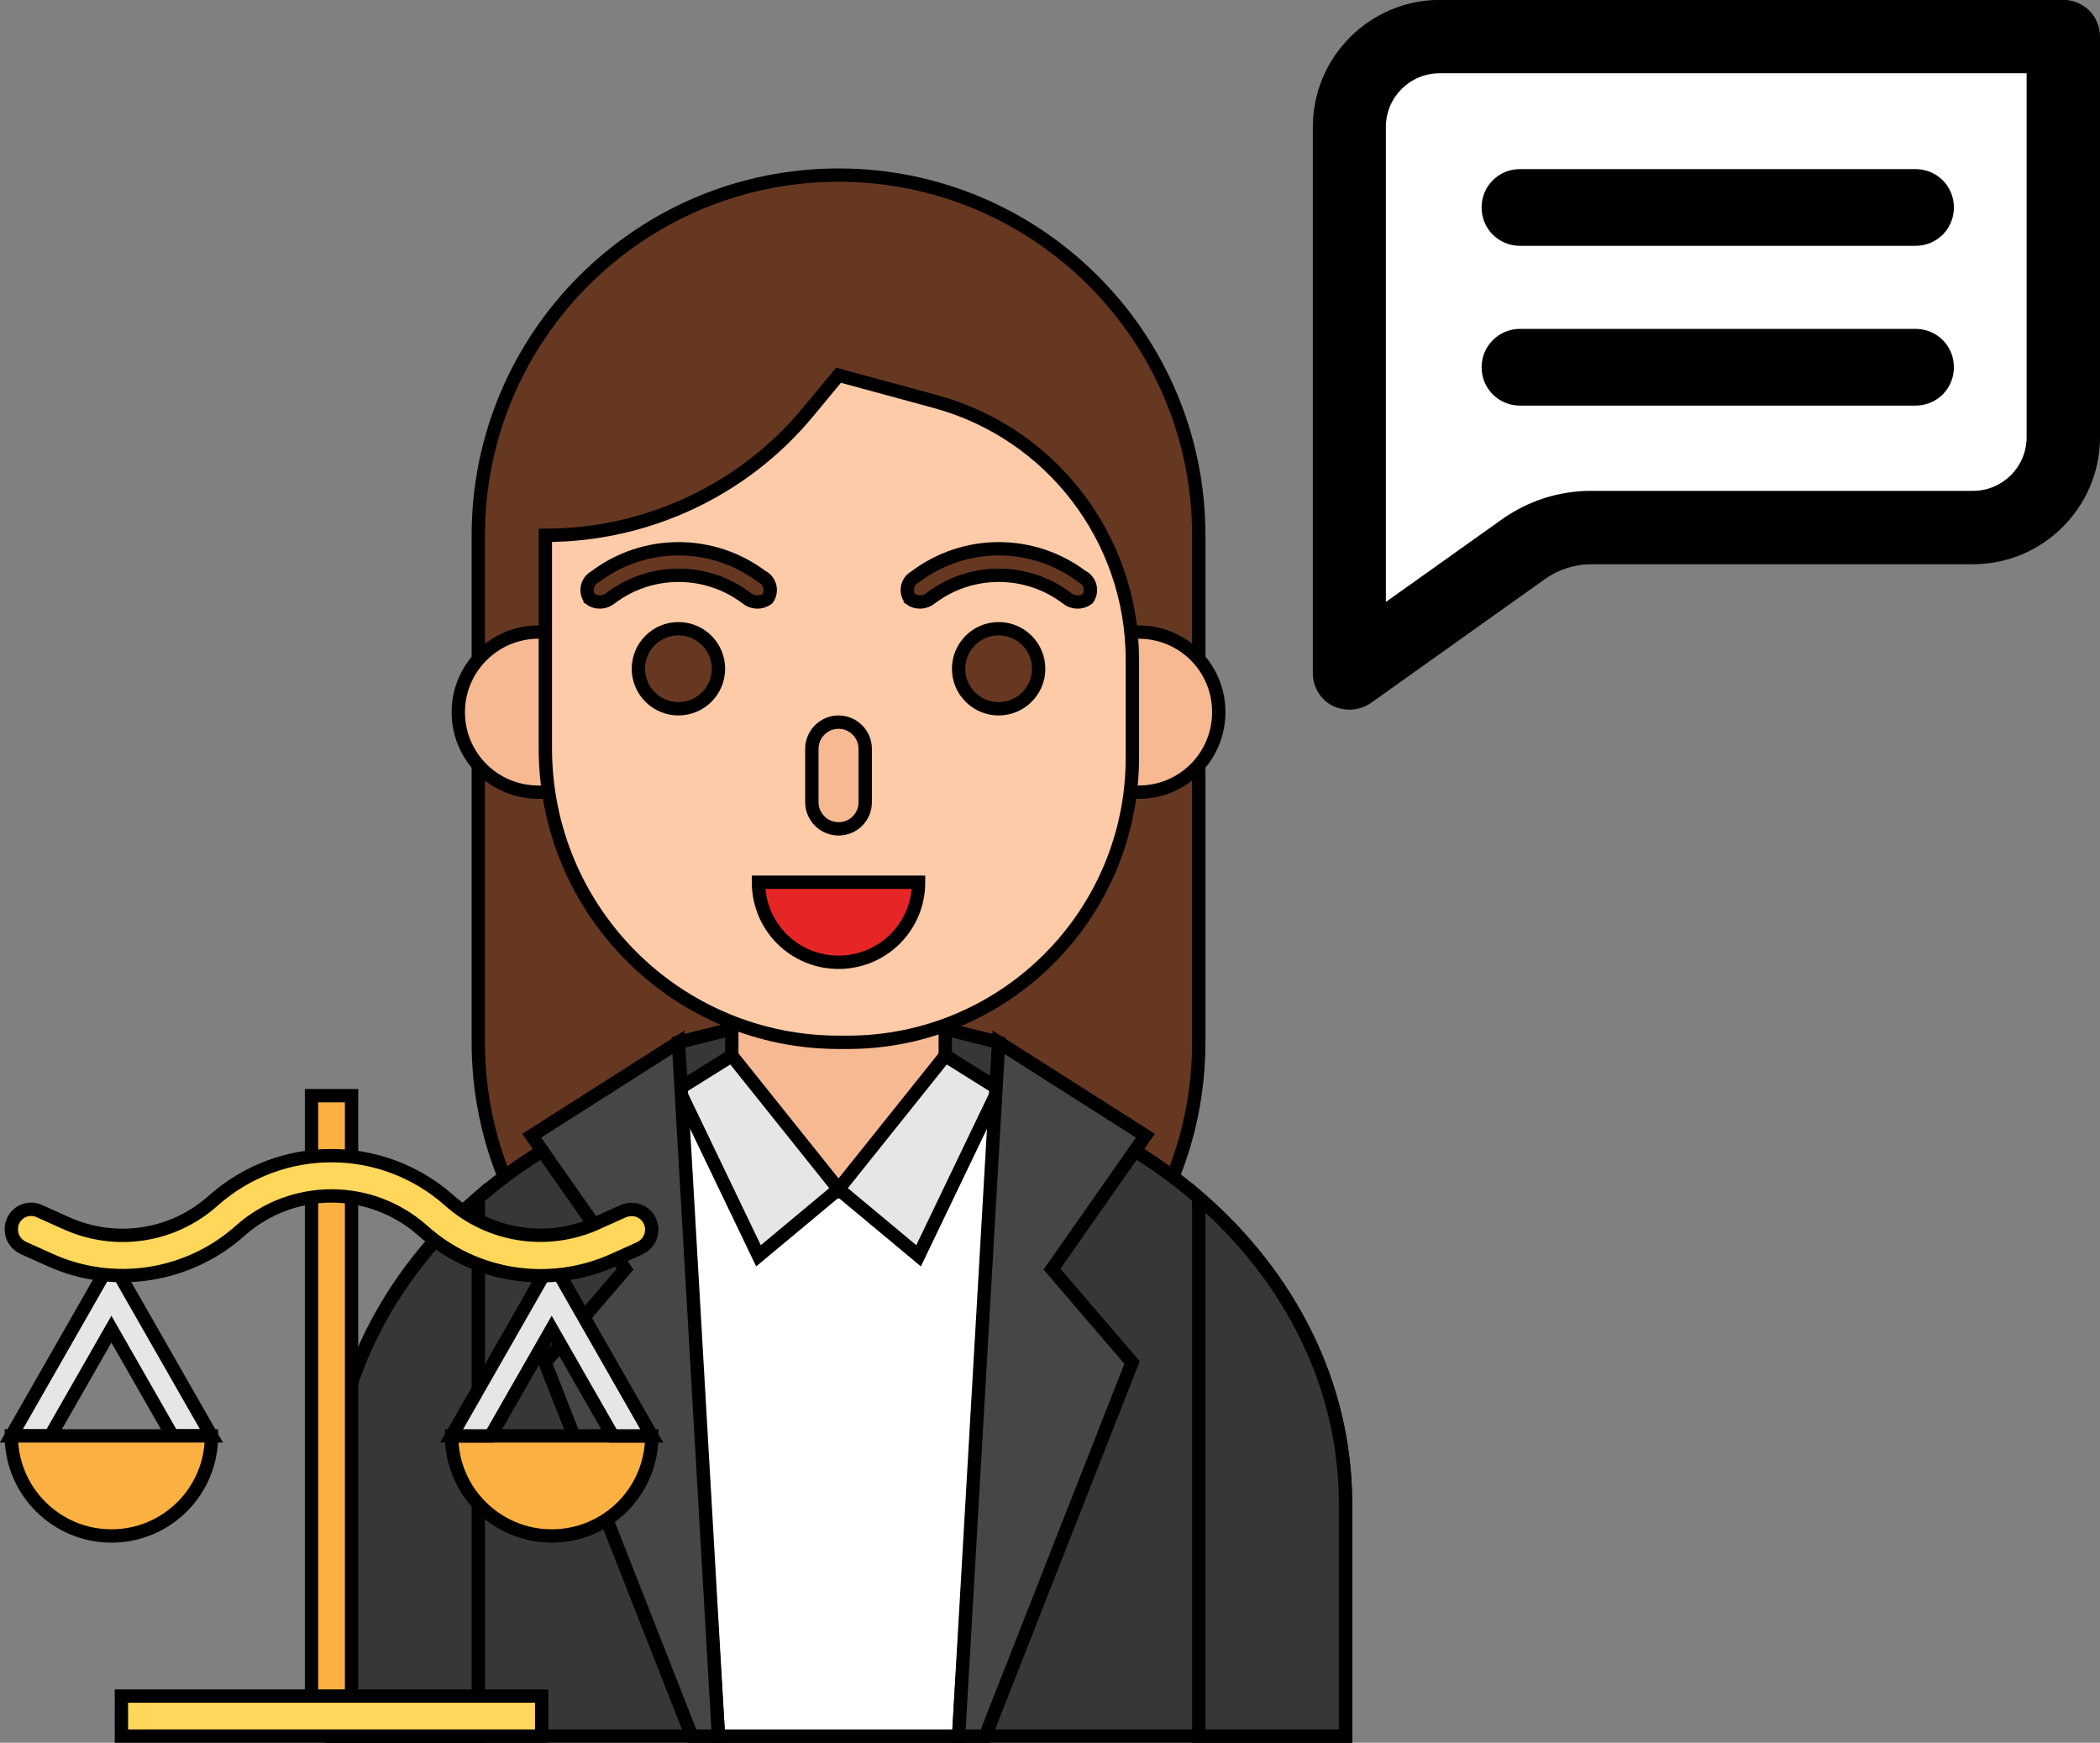<?xml version="1.0" encoding="utf-8"?>
<!-- Generator: Adobe Illustrator 26.0.1, SVG Export Plug-In . SVG Version: 6.00 Build 0)  -->
<svg version="1.1" id="female" xmlns="http://www.w3.org/2000/svg" xmlns:xlink="http://www.w3.org/1999/xlink" x="0px" y="0px"
	 viewBox="0 0 629.6 522.5" style="enable-background:new 0 0 629.6 522.5;" xml:space="preserve">
<rect x="0" y="0" width="629.6" height="522.5" fill="#808080" stroke="none"/>
<style type="text/css">
	.st0{fill:#673821;stroke:#000000;stroke-width:4;stroke-miterlimit:10;}
	.st1{fill:#373737;stroke:#000000;stroke-width:4;stroke-miterlimit:10;}
	.st2{fill:#FFFFFF;stroke:#000000;stroke-width:4;stroke-miterlimit:10;}
	.st3{fill:#F7B991;stroke:#000000;stroke-width:4;stroke-miterlimit:10;}
	.st4{fill:#E6E6E6;stroke:#000000;stroke-width:4;stroke-miterlimit:10;}
	.st5{fill:#FDCBA8;stroke:#000000;stroke-width:4;stroke-miterlimit:10;}
	.st6{fill:#E62626;stroke:#000000;stroke-width:4;stroke-miterlimit:10;}
	.st7{fill:#464646;stroke:#000000;stroke-width:4;stroke-miterlimit:10;}
	.st8{fill:#FAB141;stroke:#000000;stroke-width:4;stroke-miterlimit:10;}
	.st9{fill:#FFD75A;stroke:#000000;stroke-width:4;stroke-miterlimit:10;}
	.st10{fill:#FFFFFF;}
</style>
<g>
	<path class="st0" d="M251.4,52.5L251.4,52.5c59.6,0,108,48.4,108,108v152c0,59.6-48.4,108-108,108l0,0c-59.6,0-108-48.4-108-108
		v-152C143.4,100.9,191.8,52.5,251.4,52.5z"/>
	<path class="st1" d="M299.4,344.5h-96v-32l48-12l48,12V344.5z"/>
	<path class="st1" d="M251.4,320.5c-83.9,0-152,58.3-152,130.3v69.7h304v-69.7C403.4,378.8,335.4,320.5,251.4,320.5z"/>
	<path class="st2" d="M251.4,320.5c-16.2,0-32.4,2.2-48,6.7l12,193.3h72l12-193.3C283.8,322.7,267.7,320.5,251.4,320.5L251.4,320.5z
		"/>
	<path class="st3" d="M219.4,357.3h64v-64h-64V357.3z"/>
	<path class="st4" d="M275.4,376.5l-24-20l32-40l16,10L275.4,376.5z"/>
	<path class="st4" d="M227.4,376.5l24-20l-32-40l-16,10L227.4,376.5z"/>
	<path class="st3" d="M161.4,189.5h12c13.3,0,24,10.7,24,24l0,0c0,13.3-10.7,24-24,24h-12c-13.3,0-24-10.7-24-24l0,0
		C137.4,200.3,148.2,189.5,161.4,189.5z"/>
	<path class="st3" d="M341.4,237.5h-12c-13.3,0-24-10.7-24-24l0,0c0-13.3,10.7-24,24-24h12c13.3,0,24,10.7,24,24l0,0
		C365.4,226.8,354.7,237.5,341.4,237.5z"/>
	<path class="st5" d="M251.4,112.5l29.1,7.9c34.8,9.5,58.9,41.1,59,77.2v29.5c0,47.1-38.2,85.4-85.4,85.4c0,0,0,0,0,0h-2.2
		c-48.7,0.2-88.2-39.1-88.4-87.8c0-0.1,0-0.2,0-0.2c0-33.6,0-64,0-64c30.4,0,59.3-13.5,78.7-36.9L251.4,112.5z"/>
	<path class="st0" d="M183.1,179.3c12-9.1,28.7-9.1,40.7,0c1.8,1.5,4.4,1.6,6.3,0.2c1.4-2,1-4.8-1.1-6.3c-0.1-0.1-0.3-0.2-0.4-0.2
		c-14.9-11.3-35.4-11.3-50.3,0c-2.2,1.2-2.9,4-1.7,6.1c0.1,0.1,0.2,0.3,0.2,0.4C178.7,180.9,181.3,180.8,183.1,179.3z"/>
	<path class="st0" d="M279.1,179.3c12-9.1,28.7-9.1,40.7,0c1.8,1.5,4.4,1.6,6.3,0.2c1.4-2,1-4.8-1.1-6.3c-0.1-0.1-0.3-0.2-0.4-0.2
		c-14.9-11.3-35.4-11.3-50.3,0c-2.2,1.2-2.9,4-1.7,6.1c0.1,0.1,0.2,0.3,0.2,0.4C274.7,180.9,277.3,180.8,279.1,179.3L279.1,179.3z"
		/>
	<path class="st6" d="M227.4,264.5c0,13.3,10.7,24,24,24c13.3,0,24-10.7,24-24H227.4z"/>
	<path class="st3" d="M251.4,248.5L251.4,248.5c-4.4,0-8-3.6-8-8v-16c0-4.4,3.6-8,8-8l0,0c4.4,0,8,3.6,8,8v16
		C259.4,244.9,255.9,248.5,251.4,248.5z"/>
	<circle class="st0" cx="299.4" cy="200.5" r="12"/>
	<circle class="st0" cx="203.4" cy="200.5" r="12"/>
	<path class="st7" d="M287.4,520.5h8l44-112l-24-28l28-40l-44-28L287.4,520.5z"/>
	<path class="st7" d="M215.4,520.5h-8l-44-112l24-28l-28-40l44-28L215.4,520.5z"/>
	<path class="st1" d="M99.4,450.8v69.7h44V359.1C116.3,382.7,99.4,415.1,99.4,450.8L99.4,450.8z"/>
	<path class="st1" d="M359.4,359.1v161.4h44v-69.7C403.4,415.1,386.6,382.7,359.4,359.1L359.4,359.1z"/>
	<path class="st8" d="M93.4,328.5h12v186h-12V328.5z"/>
	<path class="st8" d="M135.4,430.5h60l0,0c0,16.6-13.4,30-30,30l0,0C148.9,460.5,135.4,447.1,135.4,430.5L135.4,430.5L135.4,430.5z"
		/>
	<path class="st4" d="M165.4,378l-30,52.5h11.7l18.3-32l18.3,32h11.7L165.4,378z"/>
	<path class="st4" d="M33.4,378l-30,52.5h11.7l18.3-32l18.3,32h11.7L33.4,378z"/>
	<path class="st8" d="M3.4,430.5h60l0,0c0,16.6-13.4,30-30,30l0,0C16.9,460.5,3.4,447.1,3.4,430.5L3.4,430.5L3.4,430.5z"/>
	<g>
		<path class="st9" d="M195.4,368.6c0-3.3-2.7-6-6-6c-0.9,0-1.7,0.2-2.5,0.5l-8,3.6c-14.8,6.7-32.1,4-44.2-6.8
			c-20.2-17.9-50.5-17.9-70.7,0c-12.1,10.9-29.4,13.5-44.2,6.8l-8-3.6c-3-1.4-6.6,0-7.9,3c-0.4,0.8-0.5,1.6-0.5,2.5
			c0,2.4,1.4,4.5,3.5,5.5l8,3.6c19.1,8.7,41.6,5.2,57.2-8.8c15.6-13.8,39-13.8,54.6,0c15.6,14.1,38.1,17.5,57.2,8.9l8-3.6
			C194.1,373.1,195.4,371,195.4,368.6L195.4,368.6z"/>
		<path class="st9" d="M36.4,508.5h126v12h-126V508.5z"/>
	</g>
	<g>
		<g id="g1585" transform="translate(15,422.468)">
			<g id="path1587">
				<path class="st10" d="M389.6-384.5v163.8l52.1-37.1c5.9-4.2,13.1-6.5,20.4-6.5h114.4c15,0,27.1-12.2,27.1-27.1v-120.1H416.7
					C401.7-411.6,389.6-399.4,389.6-384.5z"/>
				<path d="M389.6-209.7c2.2,0,4.5-0.7,6.4-2l52.1-37.1c4.1-2.9,8.9-4.5,14-4.5h114.4c21,0,38.1-17.1,38.1-38.1v-120.1
					c0-6.1-4.9-11-11-11H416.7c-21,0-38.1,17.1-38.1,38.1v163.8c0,4.1,2.3,7.9,6,9.8C386.2-210.1,387.9-209.7,389.6-209.7z
					 M592.6-400.6v109.2c0,8.9-7.2,16.1-16.1,16.1H462c-9.7,0-18.9,3-26.8,8.6L400.5-242v-142.4c0-8.9,7.2-16.1,16.1-16.1h176
					V-400.6z"/>
			</g>
		</g>
		<g>
			<path d="M574.3,73.7H455.7c-6.4,0-11.5-5.1-11.5-11.5s5.1-11.5,11.5-11.5h118.6c6.4,0,11.5,5.1,11.5,11.5S580.7,73.7,574.3,73.7z
				"/>
			<path d="M455.7,98.6h118.6c6.4,0,11.5,5.1,11.5,11.5s-5.1,11.5-11.5,11.5H455.7c-6.4,0-11.5-5.1-11.5-11.5S449.4,98.6,455.7,98.6
				z"/>
		</g>
	</g>
</g>
</svg>
